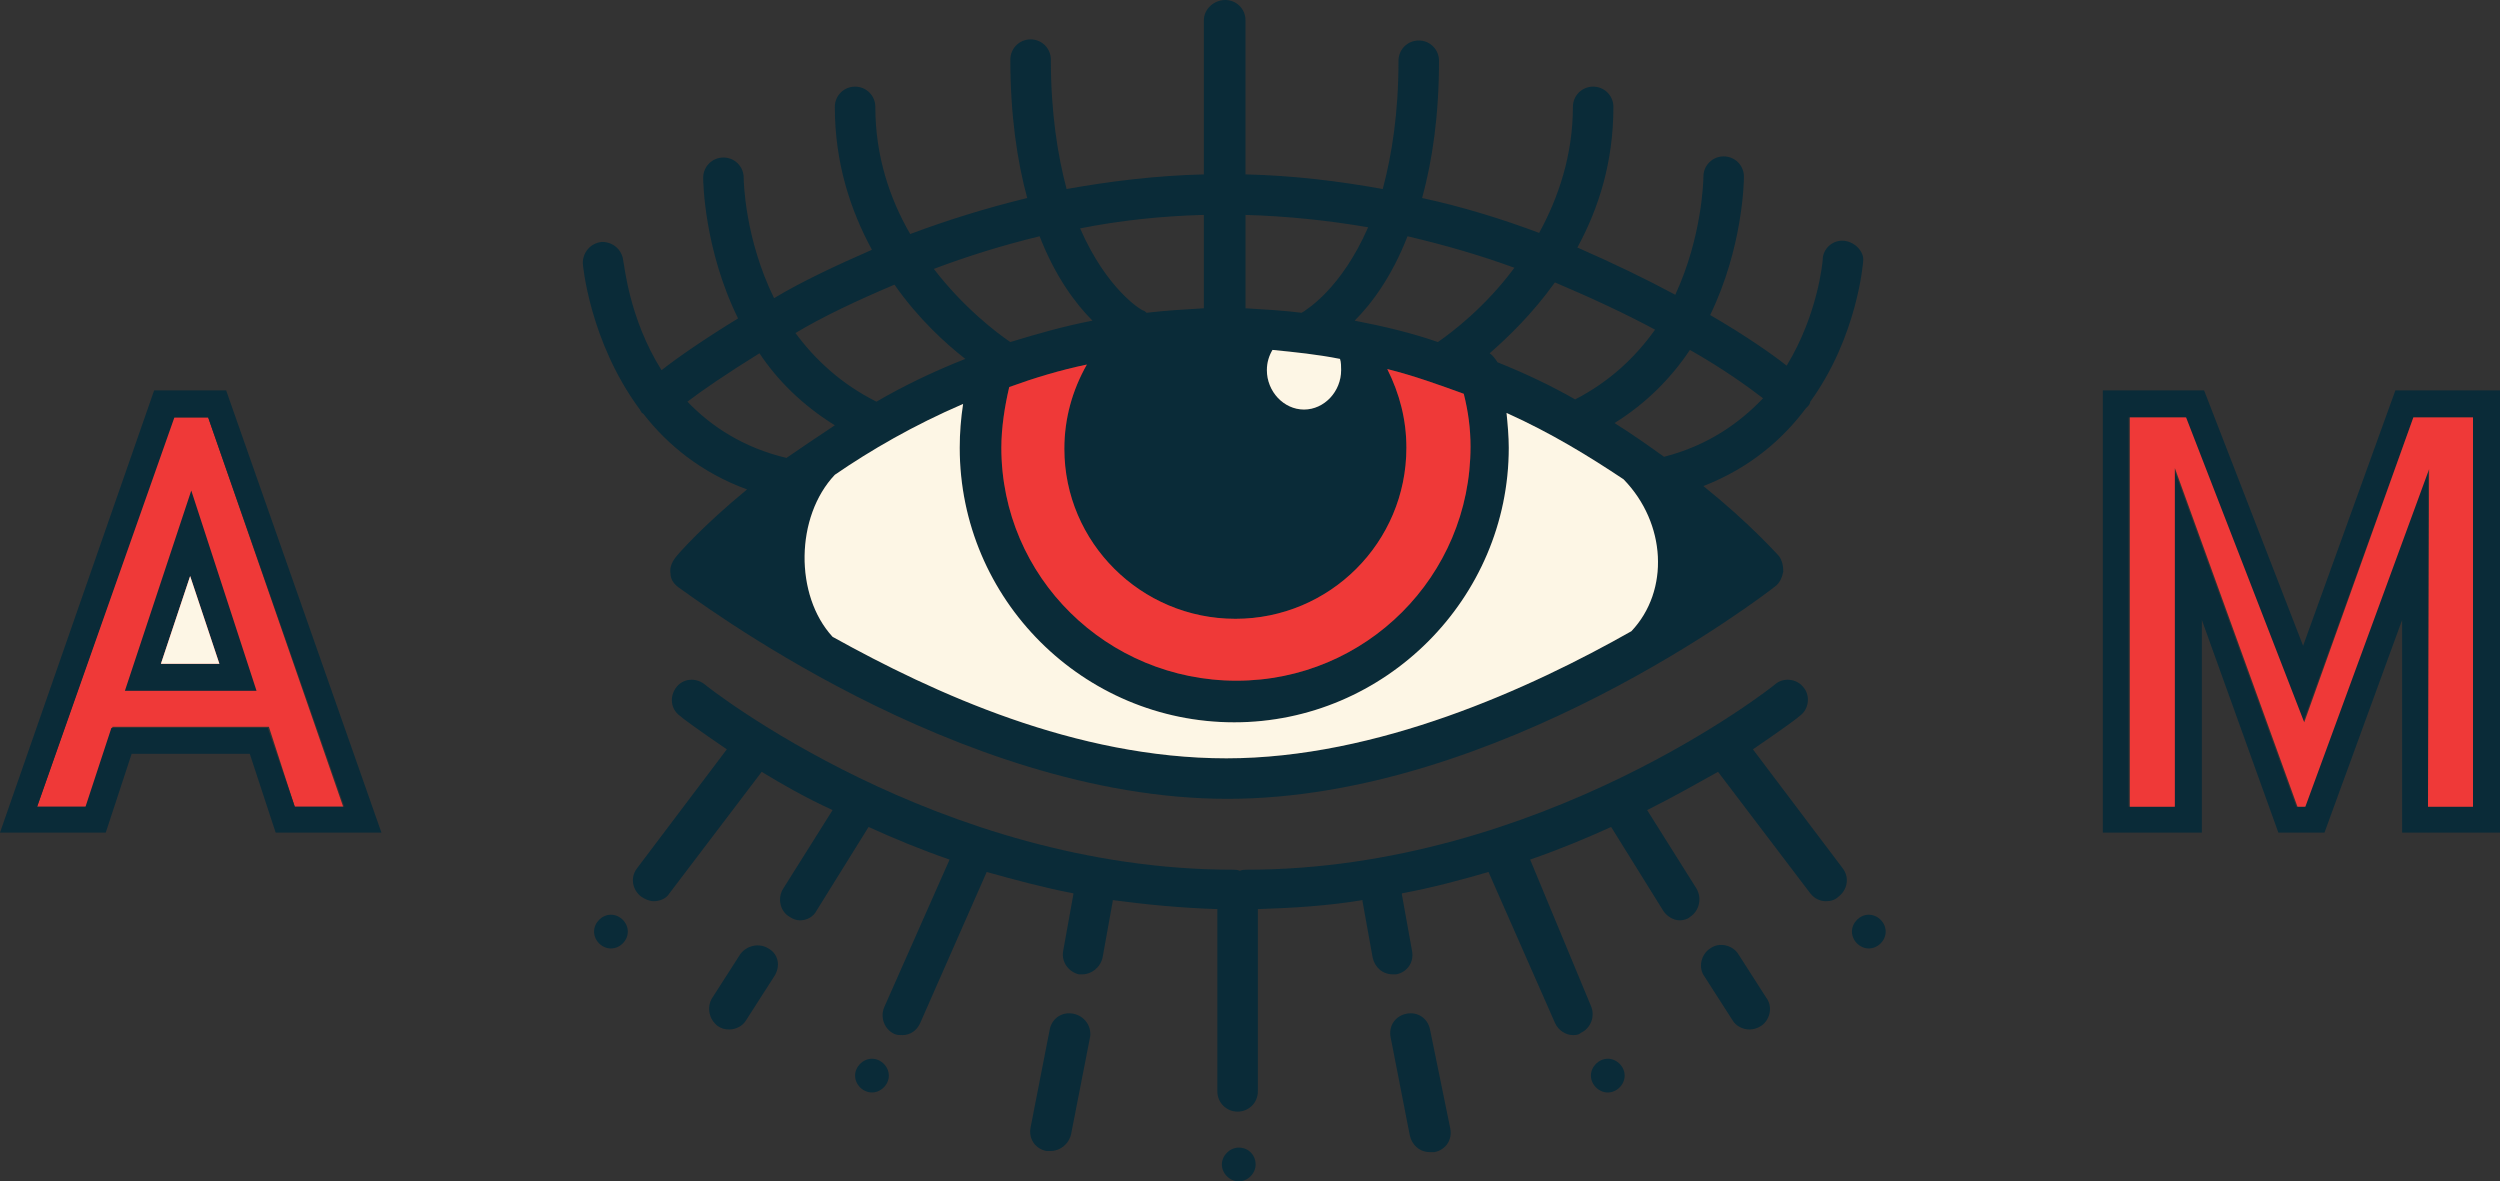 <?xml version="1.0" encoding="UTF-8"?><svg id="a" xmlns="http://www.w3.org/2000/svg" width="222.2" height="105" viewBox="0 0 222.2 105"><rect x="0" y="0" width="222.2" height="105" fill="#333333" stroke="none"/><path d="M222.2,74h-8.7v-18.9l-6.9,18.9h-4.1l-6.8-18.9v18.9h-8.8v-39.3h9l8.8,22.7,8.2-22.7h9.3v39.3ZM215.8,71.7h4v-34.6h-5.3l-9.8,27.1-10.5-27.1h-5v34.6h4v-30.1l10.9,30.1h.7l11-29.9v29.9Z" fill="#0a2b38"/><path d="M68.3,84.3c-.8-.5-1.9-.3-2.5.5l-2.5,3.9c-.5.8-.3,1.9.5,2.5.3.2.6.3,1,.3.6,0,1.2-.3,1.5-.8l2.5-3.9c.6-.9.4-2-.5-2.5Z" fill="#0a2b38"/><path d="M95.4,90.1c-1-.2-1.9.4-2.1,1.4l-1.7,8.7c-.2,1,.4,1.9,1.4,2.1h.4c.8,0,1.6-.6,1.8-1.5l1.7-8.7c.1-.9-.5-1.8-1.5-2Z" fill="#0a2b38"/><path d="M110.1,102c-.8,0-1.5.7-1.5,1.5s.7,1.5,1.5,1.5,1.5-.7,1.5-1.5-.6-1.5-1.5-1.5Z" fill="#0a2b38"/><path d="M77.5,94.1c-.8,0-1.5.7-1.5,1.5s.7,1.5,1.5,1.5,1.5-.7,1.5-1.5-.7-1.5-1.5-1.5Z" fill="#0a2b38"/><path d="M54.3,81.3c-.8,0-1.5.7-1.5,1.5s.7,1.5,1.5,1.5,1.5-.7,1.5-1.5-.7-1.5-1.5-1.5Z" fill="#0a2b38"/><path d="M155.8,66.6c2.5-1.7,4-2.8,4.2-3,.8-.6.9-1.8.3-2.5-.6-.8-1.8-.9-2.5-.3-.2.2-20.8,16.5-47,16.5-.2,0-.4,0-.6.1-.2-.1-.4-.1-.6-.1-26.2,0-46.8-16.3-47-16.5-.8-.6-1.9-.5-2.5.3s-.5,1.9.3,2.5c.2.2,1.7,1.3,4.2,3l-8,10.6c-.6.8-.4,1.9.4,2.5.3.2.7.4,1.1.4.5,0,1.1-.2,1.4-.7l8.2-10.8c1.8,1.1,3.9,2.3,6.3,3.4l-4.4,7c-.5.8-.3,2,.6,2.5.3.2.6.3.9.3.6,0,1.2-.3,1.5-.9l4.6-7.4c2.2,1,4.6,2,7.2,2.9l-5.8,13.1c-.4.9,0,2,.9,2.4.2.1.5.1.7.1.7,0,1.3-.4,1.6-1.1l5.9-13.4c2.5.7,5.1,1.4,7.7,1.9v.1l-.9,5c-.2,1,.5,1.9,1.4,2.1h.3c.8,0,1.6-.6,1.8-1.5l.9-5v-.1c3,.4,6.1.7,9.3.8v16.2c0,1,.8,1.8,1.8,1.8s1.8-.8,1.8-1.8v-16.2c3.2-.1,6.3-.3,9.3-.8v.1l.9,5c.2.9.9,1.5,1.8,1.5h.3c1-.2,1.6-1.1,1.4-2.1l-.9-5v-.1c2.7-.5,5.3-1.2,7.7-1.9l5.9,13.4c.3.7,1,1.1,1.6,1.1.2,0,.5,0,.7-.2.9-.4,1.3-1.5.9-2.4l-5.4-13c2.6-.9,5-1.9,7.2-2.9l4.6,7.4c.3.5.9.9,1.5.9.3,0,.7-.1.9-.3.8-.5,1.1-1.6.6-2.5l-4.4-7c2.4-1.2,4.5-2.4,6.3-3.4l8.2,10.8c.4.5.9.7,1.4.7.4,0,.8-.1,1.1-.4.8-.6,1-1.7.4-2.5l-8-10.6Z" fill="#0a2b38"/><path d="M154.5,84.8c-.5-.8-1.7-1.1-2.5-.5-.8.5-1.1,1.7-.5,2.5l2.5,3.9c.3.5.9.8,1.5.8.3,0,.7-.1,1-.3.8-.5,1.1-1.7.5-2.5l-2.5-3.9Z" fill="#0a2b38"/><path d="M127.1,91.5c-.2-1-1.1-1.6-2.1-1.4s-1.6,1.1-1.4,2.1l1.7,8.7c.2.9.9,1.5,1.8,1.5h.4c1-.2,1.6-1.1,1.4-2.1l-1.8-8.8Z" fill="#0a2b38"/><path d="M142.9,94.1c-.8,0-1.5.7-1.5,1.5s.7,1.5,1.5,1.5,1.5-.7,1.5-1.5-.7-1.5-1.5-1.5Z" fill="#0a2b38"/><path d="M166.1,81.3c-.8,0-1.5.7-1.5,1.5s.7,1.5,1.5,1.5,1.5-.7,1.5-1.5-.7-1.5-1.5-1.5Z" fill="#0a2b38"/><path d="M163.9,21.4c-1-.1-1.9.7-1.9,1.7,0,.1-.4,4.8-3.2,9.4-1.4-1.1-3.7-2.7-6.8-4.5,2.9-6,3-11.8,3-12.3,0-1-.8-1.8-1.8-1.8h0c-1,0-1.8.8-1.8,1.8,0,.3-.1,5.3-2.5,10.5-2.6-1.4-5.5-2.8-8.7-4.2,1.9-3.5,3.2-7.6,3.2-12.5,0-1-.8-1.8-1.8-1.8s-1.8.8-1.8,1.8c0,4.3-1.3,8.1-3,11.2-3.2-1.2-6.7-2.3-10.4-3.1.9-3.3,1.5-7.3,1.5-12.2,0-1-.8-1.8-1.8-1.8s-1.8.8-1.8,1.8c0,4.7-.6,8.4-1.4,11.4-3.9-.7-7.9-1.2-12.2-1.3V1.8c0-1-.8-1.8-1.8-1.8s-1.9.8-1.9,1.8v13.7c-4.2.1-8.3.6-12.2,1.3-.8-3-1.4-6.8-1.4-11.5,0-1-.8-1.8-1.8-1.8s-1.8.8-1.8,1.8c0,4.9.6,9,1.5,12.3-3.7.9-7.2,2-10.4,3.2-1.8-3.1-3.1-6.9-3.1-11.3,0-1-.8-1.8-1.8-1.8s-1.8.8-1.8,1.8c0,5,1.4,9.2,3.3,12.7-3.2,1.4-6.2,2.8-8.7,4.3-2.6-5.3-2.7-10.4-2.7-10.7,0-1-.8-1.8-1.8-1.8h0c-1,0-1.8.8-1.8,1.8,0,.4.1,6.4,3.1,12.5-3.1,1.9-5.4,3.5-6.8,4.6-2.9-4.6-3.3-9.4-3.4-9.7-.1-1-.9-1.7-1.9-1.7-1,.1-1.7.9-1.7,1.9,0,.1.6,6.9,5,12.9.1.1.1.2.2.3,0,.1.1.1.2.2,2.1,2.7,5.1,5.2,9.2,6.7-3.9,3.2-6.2,5.8-6.4,6.1-.3.4-.5.9-.4,1.4,0,.5.3.9.7,1.2,1.1.7,24.7,18.8,48.8,18.8s47.7-18.1,48.7-18.9c.4-.3.6-.8.7-1.3,0-.5-.1-1-.4-1.4-.3-.3-2.6-2.9-6.7-6.2,4.1-1.6,7-4.1,9.1-6.9q.1-.1.2-.2c.1-.1.2-.3.2-.4,4.2-5.8,4.7-12.4,4.7-12.5.1-.8-.7-1.7-1.7-1.8ZM138.2,25.1c3.3,1.4,6.3,2.8,8.9,4.2-1.7,2.4-4,4.6-7.1,6.2-2.1-1.2-4.4-2.3-6.9-3.3-.2-.3-.4-.6-.7-.8,1.6-1.4,3.8-3.5,5.8-6.3ZM125.1,21c3.4.8,6.5,1.7,9.5,2.8-2.6,3.5-5.5,5.7-6.8,6.6-2.3-.8-4.8-1.4-7.4-1.9,1.5-1.5,3.3-3.9,4.7-7.5ZM110.6,19.1c3.8.1,7.5.5,11,1.1-2.4,5.5-5.5,7.3-5.6,7.4s-.2.1-.3.2c-1.6-.2-3.3-.3-5-.4v-8.3h-.1ZM119.2,32.9c0,1.9-1.5,3.5-3.3,3.5s-3.3-1.6-3.3-3.5c0-.7.2-1.3.5-1.8,2,.2,4,.4,6,.8.1.3.1.7.1,1ZM109.8,55c8.4,0,15.2-6.8,15.2-15.2,0-2.5-.6-4.8-1.7-7,2.4.6,4.6,1.4,6.8,2.2.4,1.6.6,3.1.6,4.7,0,11.5-9.3,20.8-20.8,20.8s-20.9-9.2-20.9-20.7c0-1.8.3-3.7.7-5.4,2.2-.8,4.5-1.5,6.9-2-1.3,2.3-2,4.8-2,7.5,0,8.3,6.8,15.1,15.2,15.1ZM107,19.1v8.3c-1.7.1-3.4.2-5.1.4-.1-.1-.2-.2-.3-.2s-3.2-1.8-5.6-7.3c3.5-.7,7.2-1.1,11-1.2ZM92.4,21c1.4,3.6,3.2,6,4.7,7.5-2.6.5-5,1.2-7.3,1.9-1.2-.8-4.2-3.1-6.8-6.5,2.9-1.1,6.1-2.1,9.4-2.9ZM79.5,25.3c2.1,3,4.5,5.2,6.3,6.6-2.8,1.1-5.5,2.4-7.9,3.8-3.2-1.6-5.5-3.8-7.2-6.1,2.5-1.5,5.5-2.9,8.8-4.3ZM61.1,35.7c1.3-1,3.5-2.5,6.4-4.3,1.6,2.4,3.8,4.6,6.7,6.4-1.5,1-3,2-4.3,2.9-3.8-.9-6.7-2.8-8.8-5ZM145,56.1c-9,5.1-22.6,11.3-36,11.3s-26-5.8-35-10.8c-3.4-3.7-3.3-10.7.2-14.4,3.2-2.2,7-4.4,11.4-6.3-.2,1.3-.3,2.6-.3,3.9,0,13.5,11,24.4,24.4,24.4s24.4-11,24.4-24.4c0-1-.1-2.1-.2-3.1,4,1.8,7.4,3.9,10.4,5.9,3.8,3.9,4.1,9.9.7,13.5ZM147.9,40.6c-1.4-1-2.8-2-4.4-3,2.9-1.8,5.1-4.1,6.7-6.5,3,1.7,5.2,3.3,6.5,4.3-2.1,2.2-4.9,4.2-8.8,5.2Z" fill="#0a2b38"/><polygon points="26.2 71.7 30.5 71.7 18.5 37.1 15.4 37.1 3.3 71.7 7.7 71.7 10 64.6 23.9 64.6 26.2 71.7" fill="#ef3938"/><path d="M33.9,74h-9.4l-2.3-7h-10.5l-2.3,7H0l13.7-39.3h6.4l13.8,39.3ZM26.2,71.7h4.4l-12.1-34.6h-3L3.3,71.7h4.3l2.3-7h13.9l2.4,7ZM22.8,61.4h-11.7l5.9-17.8,5.8,17.8ZM14.3,59h5.2l-2.6-7.8-2.6,7.8Z" fill="#0a2b38"/><polygon points="215.8 71.7 219.8 71.7 219.8 37.1 214.5 37.1 204.8 64.2 194.3 37.1 189.3 37.1 189.3 71.7 193.3 71.7 193.3 41.6 204.2 71.7 204.9 71.7 215.9 41.7 215.8 71.7" fill="#ef3938"/><path d="M109.8,55c8.4,0,15.2-6.8,15.2-15.2,0-2.5-.6-4.8-1.7-7,2.4.6,4.6,1.4,6.8,2.2.4,1.6.6,3.1.6,4.7,0,11.5-9.3,20.8-20.8,20.8s-20.9-9.2-20.9-20.7c0-1.8.3-3.7.7-5.4,2.2-.8,4.5-1.5,6.9-2-1.3,2.3-2,4.8-2,7.5,0,8.3,6.8,15.1,15.2,15.1Z" fill="#ef3938"/><polygon points="14.3 59 19.5 59 16.9 51.2 14.3 59" fill="#fdf6e5"/><path d="M119.2,32.9c0,1.9-1.5,3.5-3.3,3.5s-3.3-1.6-3.3-3.5c0-.7.2-1.3.5-1.8,2,.2,4,.4,6,.8.1.3.1.7.1,1Z" fill="#fdf6e5"/><path d="M145,56.1c-9,5.1-22.6,11.3-36,11.3s-26-5.8-35-10.8c-3.4-3.7-3.3-10.7.2-14.4,3.2-2.2,7-4.4,11.4-6.3-.2,1.3-.3,2.6-.3,3.9,0,13.5,11,24.4,24.4,24.4s24.4-11,24.4-24.4c0-1-.1-2.1-.2-3.1,4,1.8,7.4,3.9,10.4,5.9,3.8,3.9,4.1,9.9.7,13.5Z" fill="#fdf6e5"/></svg>